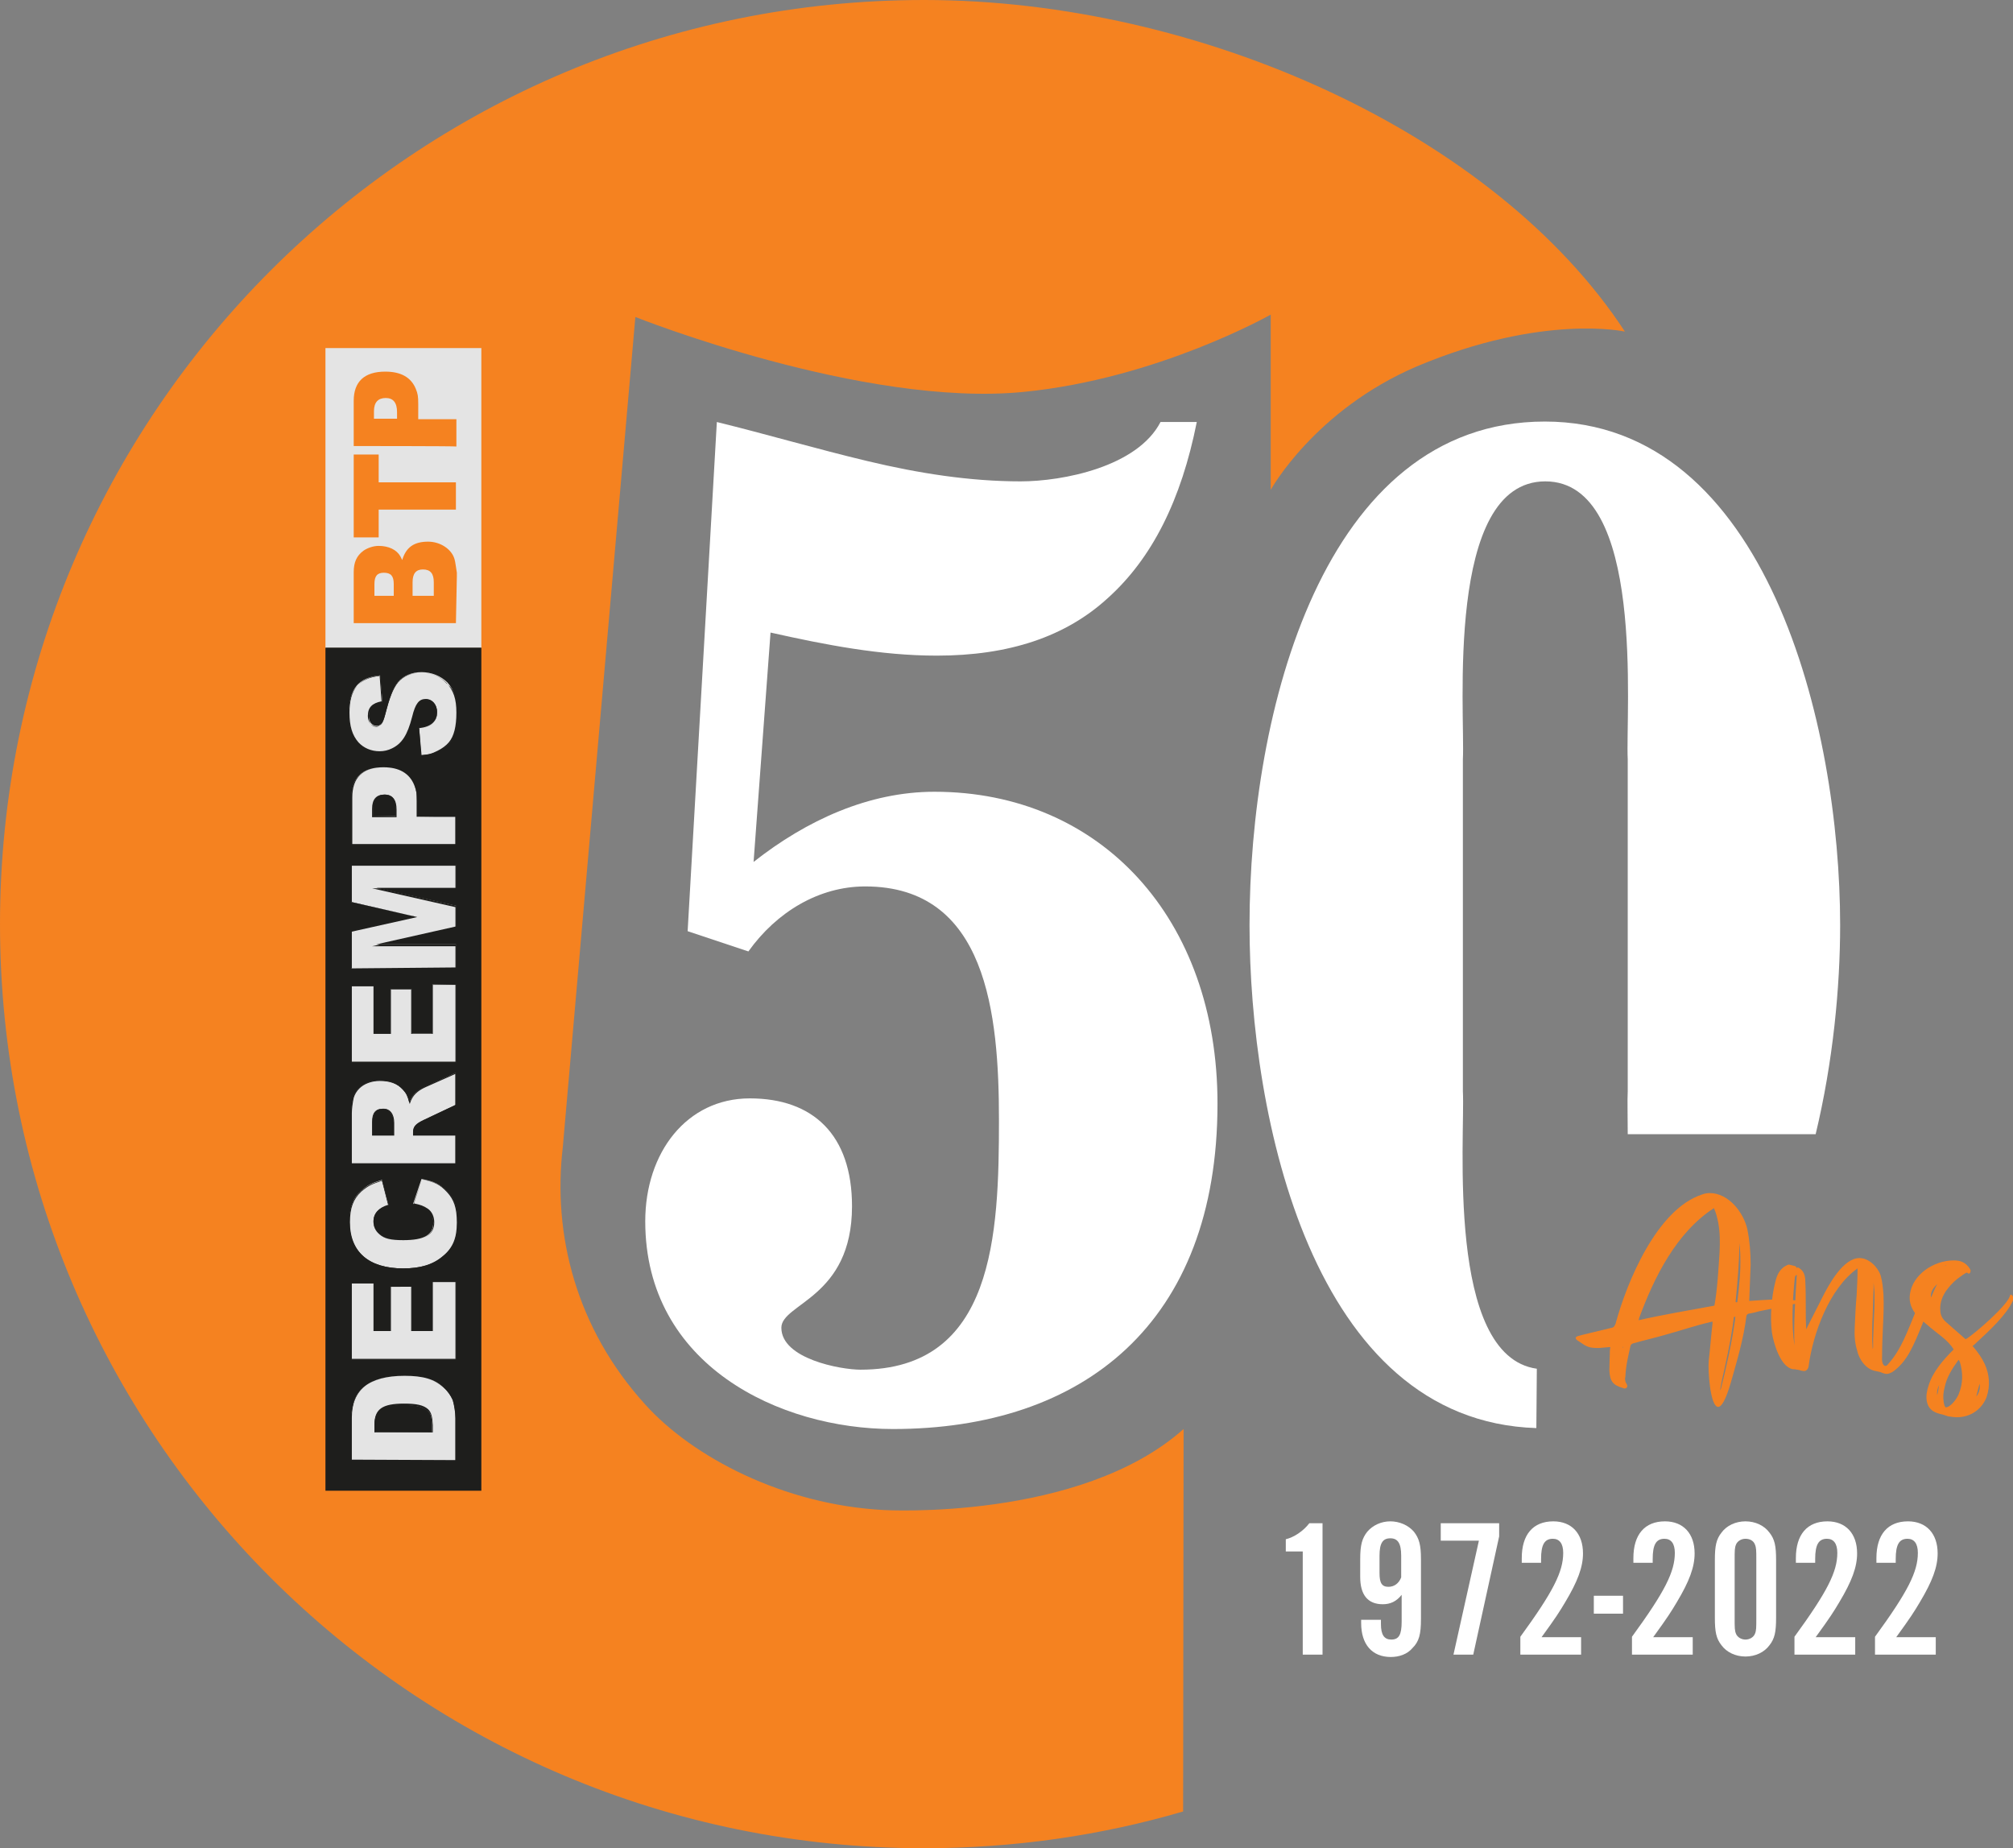 <?xml version="1.0" encoding="utf-8"?>
<!-- Generator: Adobe Illustrator 26.5.0, SVG Export Plug-In . SVG Version: 6.00 Build 0)  -->
<svg version="1.1" id="Calque_2_00000005228121876634658280000008021485161036081310_"
	 xmlns="http://www.w3.org/2000/svg" xmlns:xlink="http://www.w3.org/1999/xlink" x="0px" y="0px" viewBox="0 0 427.4 392.4"
	 style="enable-background:new 0 0 427.4 392.4;" xml:space="preserve">
<rect x="0" y="0" width="427.4" height="392.4" fill="#808080" stroke="none"/>
<style type="text/css">
	.st0{fill:#FFFFFF;}
	.st1{fill:#F58220;}
	.st2{fill:#E4E4E4;}
	.st3{fill:#1E1E1C;}
	.st4{fill:#1F1F1D;}
</style>
<g id="Layer_1">
	<g>
		<path class="st0" d="M280.8,351.3h-4.2v-21.9H273v-2.6c1.7-0.4,3.7-1.7,5-3.4h2.8V351.3L280.8,351.3z"/>
		<path class="st0" d="M293.2,343.9c0,0.4,0,0.8,0,0.9c0,2.3,0.7,3.3,2.2,3.3c1.6,0,2.2-1,2.2-3.8v-5.7c-1.1,1.4-2.4,2-4,2
			c-3.2,0-4.8-2-4.8-5.8V331c0-3,0.4-4.4,1.5-5.8c1.2-1.4,3-2.2,4.9-2.2s3.8,0.8,5,2.2c1.1,1.4,1.5,2.8,1.5,5.8v12.7
			c0,3.3-0.4,4.8-1.8,6.2c-1.1,1.3-2.8,1.9-4.6,1.9c-4,0-6.3-2.7-6.3-7.2c0-0.1,0-0.4,0-0.7H293.2L293.2,343.9z M297.5,330.3
			c0-2.6-0.7-3.7-2.3-3.7s-2.3,1-2.3,3.7v3.7c0,2.1,0.5,2.9,1.9,2.9c1.2,0,2.2-0.7,2.7-2L297.5,330.3L297.5,330.3z"/>
		<path class="st0" d="M318.3,323.4v2.8l-5.5,25.1h-4.2l5.4-24.2h-8.1v-3.7L318.3,323.4L318.3,323.4z"/>
		<path class="st0" d="M335.7,351.3h-12.9v-3.8c7-9.6,9.1-13.8,9.1-17.8c0-2-0.8-3-2.2-3c-1.8,0-2.5,1.3-2.5,4.3c0,0.1,0,0.5,0,0.8
			h-4.1c0-0.4,0-0.8,0-1c0-5,2.4-7.8,6.7-7.8c3.9,0,6.3,2.6,6.3,6.8c0,2.9-1.1,5.9-3.8,10.4c-1.2,2-1.8,3-5,7.4h8.4V351.3z"/>
		<path class="st0" d="M344.6,342.6h-6.2v-3.8h6.2V342.6z"/>
		<path class="st0" d="M359.4,351.3h-12.9v-3.8c7-9.6,9.1-13.8,9.1-17.8c0-2-0.8-3-2.2-3c-1.8,0-2.5,1.3-2.5,4.3c0,0.1,0,0.5,0,0.8
			h-4.1c0-0.4,0-0.8,0-1c0-5,2.4-7.8,6.7-7.8c3.9,0,6.3,2.6,6.3,6.8c0,2.9-1.1,5.9-3.8,10.4c-1.2,2-1.8,3-5,7.4h8.4V351.3z"/>
		<path class="st0" d="M377.1,343.5c0,3-0.3,4.4-1.4,5.8c-1.1,1.5-3,2.4-5.1,2.4s-4-0.9-5.1-2.4c-1.1-1.4-1.4-2.8-1.4-5.8v-12.3
			c0-3,0.3-4.4,1.4-5.8c1.1-1.5,3-2.4,5.1-2.4s4,0.9,5.1,2.4c1.1,1.4,1.4,2.8,1.4,5.8V343.5z M368.3,343.6c0,2,0,2.6,0.3,3.3
			c0.3,0.7,1.1,1.2,2,1.2s1.7-0.5,2-1.2s0.3-1.3,0.3-3.3v-12.4c0-2,0-2.6-0.3-3.3c-0.3-0.8-1.1-1.2-2-1.2s-1.7,0.5-2,1.2
			s-0.3,1.3-0.3,3.3V343.6z"/>
		<path class="st0" d="M393.8,351.3H381v-3.8c7-9.6,9.1-13.8,9.1-17.8c0-2-0.8-3-2.2-3c-1.8,0-2.5,1.3-2.5,4.3c0,0.1,0,0.5,0,0.8
			h-4.1c0-0.4,0-0.8,0-1c0-5,2.4-7.8,6.7-7.8c3.9,0,6.3,2.6,6.3,6.8c0,2.9-1.1,5.9-3.8,10.4c-1.2,2-1.8,3-5,7.4h8.4v3.7H393.8z"/>
		<path class="st0" d="M411,351.3h-12.9v-3.8c7-9.6,9.1-13.8,9.1-17.8c0-2-0.8-3-2.2-3c-1.8,0-2.5,1.3-2.5,4.3c0,0.1,0,0.5,0,0.8
			h-4.1c0-0.4,0-0.8,0-1c0-5,2.4-7.8,6.7-7.8c3.9,0,6.3,2.6,6.3,6.8c0,2.9-1.1,5.9-3.8,10.4c-1.2,2-1.8,3-5,7.4h8.4V351.3z"/>
	</g>
	<path class="st1" d="M196.2,0C87.8,0,0,87.8,0,196.2s87.8,196.2,196.2,196.2c19.1,0,37.6-2.7,55-7.8l0.1-81.2
		c-22,19.6-63.6,17.2-63.6,17.2c-21.4-1.1-40.7-11.3-50.7-22.4c-14.7-16.2-19.7-36.1-17.5-54.7l15.4-176.2c0,0,48.4,19.3,82.5,15.9
		c28.4-2.8,52.4-16.4,52.4-16.4V104c0,0,9.3-16.9,31-26.2c26.8-11.3,44.2-7.4,44.2-7.4C317.5,28.4,254.8,0,196.2,0z"/>
	<path class="st0" d="M152.2,89.6c10.6,2.6,21.1,5.7,32,8.3s21.7,4.3,32.5,4.3c9,0,24.8-3.1,29.7-12.6h7.7
		c-3.3,16.6-9.5,28.9-18.8,37.3c-9,8.3-21.1,12.3-36.4,12.3c-11.9,0-23.7-2.3-35.3-4.9L160,183c11.3-8.9,24.5-14.9,38.4-14.9
		c35.3,0,60.1,26.9,60.1,66.2c0,46.7-28.6,69.1-68.9,69.1c-24,0-52.6-13.5-52.6-44.1c0-14.6,8.8-26.1,22.2-26.1s21.7,7.7,21.7,22.9
		c0,19.5-15,20.6-15,25.8c0,6.6,12.6,8.9,16.8,8.9c28.4,0,29.4-28.7,29.4-53c0-22.6-2.6-49.6-28.4-49.6c-9.8,0-18.8,5.4-24.8,13.8
		l-12.9-4.3L152.2,89.6L152.2,89.6z"/>
</g>
<g id="Calque_6">
	<g>
		<path class="st2" d="M102.2,137.5V73.9H69.1v63.7h33.1V137.5z"/>
		<rect x="69.1" y="137.5" class="st3" width="33.1" height="179"/>
		<g>
			<g>
				<path class="st2" d="M74.6,310.1v-9c0-6,3.7-9,11.3-9c3.9,0,6.4,0.7,8.3,2.5c0.9,0.8,1.5,1.7,1.9,2.6c0.4,1,0.6,2.8,0.6,3.9v9
					H74.6L74.6,310.1z M79.6,304.1h12.1v-1.4c0-1.7-0.2-2.6-0.9-3.2c-1-0.8-2.4-1.2-5.1-1.2c-4.6,0-6.2,1.1-6.2,4.4L79.6,304.1
					L79.6,304.1z"/>
				<path class="st4" d="M96.9,301.2v9H74.5v-9c0-6,3.8-9.1,11.4-9.1c3.9,0,6.4,0.8,8.4,2.5c0.9,0.8,1.6,1.7,1.9,2.7
					C96.6,298.2,96.9,300,96.9,301.2L96.9,301.2z M96.7,310v-8.9c0-1.2-0.3-2.9-0.6-3.9c-0.4-0.9-1-1.8-1.9-2.6
					c-1.9-1.7-4.4-2.5-8.3-2.5c-7.5,0-11.2,2.9-11.2,8.9v8.9L96.7,310L96.7,310z M91.9,302.6v1.5H79.5v-1.6c0-3.3,1.6-4.5,6.3-4.5
					c2.6,0,4.1,0.3,5.1,1.2C91.6,299.9,91.8,300.8,91.9,302.6L91.9,302.6z M91.7,304v-1.3c0-1.7-0.2-2.6-0.9-3.1
					c-1-0.9-2.4-1.2-5-1.2c-4.5,0-6.1,1.1-6.1,4.3v1.4L91.7,304L91.7,304z"/>
			</g>
			<g>
				<path class="st2" d="M74.6,288.6v-16.2h4.8v10.1h3.5v-9.4h4.5v9.4h4.4v-10.4h5v16.5H74.6L74.6,288.6z"/>
				<path class="st4" d="M96.9,272v16.7H74.5v-16.4h5v10.1h3.3V273h4.7v9.4h4.2V272H96.9L96.9,272z M96.7,288.5v-16.3h-4.8v10.4
					h-4.6v-9.4H83v9.4h-3.7v-10.1h-4.6v16H96.7z"/>
			</g>
			<g>
				<path class="st2" d="M82.5,255.9c-2.1,0.6-3.2,1.7-3.2,3.5c0,1.1,0.5,2,1.2,2.6c1.1,1,2.5,1.3,5.1,1.3c4.5,0,6.4-1.1,6.4-3.8
					c0-1.2-0.5-2.2-1.4-2.8c-0.8-0.6-1.4-0.8-2.9-1.1l1.8-5.3c2.9,0.6,3.9,1.1,5.5,2.7c1.6,1.6,2.1,3.4,2.1,6.5c0,3.3-0.8,5.4-3,7.2
					c-2.1,1.8-4.8,2.6-8.5,2.6c-7.3,0-11.4-3.5-11.4-9.9c0-3,0.7-5,2.4-6.5c1.4-1.3,2.2-1.7,4.5-2.4L82.5,255.9L82.5,255.9z"/>
				<path class="st4" d="M97.2,259.6c0,3.4-0.9,5.5-3,7.3s-4.9,2.6-8.6,2.6c-7.4,0-11.5-3.5-11.5-9.9c0-3.1,0.7-5,2.4-6.6
					c1.4-1.3,2.2-1.7,4.6-2.4h0.1l1.4,5.5h-0.1c-2,0.6-3.1,1.7-3.1,3.4c0,1,0.4,1.9,1.2,2.6c1.1,0.9,2.5,1.3,5.1,1.3
					c4.4,0,6.3-1.1,6.3-3.7c0-1.1-0.5-2.1-1.3-2.7s-1.3-0.8-2.9-1.1h-0.1l1.9-5.5h0.1c2.9,0.6,3.9,1.1,5.5,2.7
					C96.7,254.7,97.2,256.4,97.2,259.6L97.2,259.6z M74.3,259.5c0,6.3,4,9.8,11.3,9.8c3.6,0,6.3-0.8,8.4-2.6c2.1-1.7,3-3.8,3-7.1
					c0-3.1-0.6-4.9-2.1-6.5s-2.5-2.1-5.3-2.7l-1.7,5.1c1.4,0.3,2,0.5,2.9,1.1c0.9,0.6,1.4,1.7,1.4,2.9c0,2.7-2,3.9-6.5,3.9
					c-2.6,0-4-0.4-5.2-1.4c-0.8-0.7-1.2-1.7-1.2-2.7c0-1.7,1.1-2.9,3.1-3.5l-1.3-5.1c-2.2,0.7-3,1.1-4.4,2.3
					C75,254.6,74.3,256.5,74.3,259.5L74.3,259.5z"/>
			</g>
			<g>
				<path class="st2" d="M74.6,247v-10.7c0-1,0.2-2.4,0.4-3.3c0.2-0.7,0.6-1.4,1.2-2c1.1-1,2.6-1.6,4.4-1.6c2.1,0,3.7,0.6,4.9,1.9
					c0.8,0.8,1.1,1.4,1.4,2.8c0.6-1.6,1.6-2.6,3.4-3.4l6.4-2.9v6.8l-6.8,3.2c-1.7,0.8-2.2,1.4-2.2,2.6v0.5h9v6.1L74.6,247L74.6,247z
					 M79.1,241h4.5v-2.6c0-1.8-0.9-3-2.3-3c-1.5,0-2.2,0.9-2.2,2.7V241L79.1,241z"/>
				<path class="st4" d="M96.9,227.7v7l-6.8,3.2c-1.7,0.8-2.2,1.4-2.2,2.5v0.4h9v6.3H74.5v-10.8c0-1,0.2-2.4,0.4-3.3
					c0.2-0.7,0.6-1.4,1.3-2.1c1.1-1,2.7-1.6,4.4-1.6c2.1,0,3.7,0.6,5,1.9c0.7,0.8,1,1.3,1.4,2.6c0.6-1.4,1.6-2.4,3.3-3.2L96.9,227.7
					L96.9,227.7z M96.7,234.6V228l-6.3,2.8c-1.8,0.8-2.8,1.8-3.3,3.3l-0.1,0.3l-0.1-0.3c-0.4-1.4-0.6-1.9-1.4-2.8
					c-1.2-1.3-2.8-1.8-4.9-1.8c-1.7,0-3.3,0.6-4.3,1.6c-0.6,0.6-1,1.3-1.2,2c-0.2,0.9-0.4,2.3-0.4,3.3V247h22v-5.9h-9v-0.6
					c0-1.2,0.5-1.8,2.3-2.7L96.7,234.6L96.7,234.6z M83.7,238.4v2.7H79v-2.9c0-1.9,0.7-2.8,2.3-2.8
					C82.8,235.3,83.7,236.5,83.7,238.4L83.7,238.4z M83.5,240.9v-2.5c0-1.8-0.8-2.9-2.2-2.9c-1.5,0-2.1,0.8-2.1,2.6v2.7L83.5,240.9
					L83.5,240.9z"/>
			</g>
			<g>
				<path class="st2" d="M74.6,225.5v-16.2h4.8v10.1h3.5V210h4.5v9.4h4.4V209h5v16.5H74.6L74.6,225.5z"/>
				<path class="st4" d="M96.9,208.9v16.7H74.5v-16.4h5v10.1h3.3V210h4.7v9.4h4.2V209L96.9,208.9L96.9,208.9z M96.7,225.4v-16.3
					h-4.8v10.4h-4.6v-9.4H83v9.4h-3.7v-10.1h-4.6v16L96.7,225.4L96.7,225.4z"/>
			</g>
			<g>
				<path class="st2" d="M74.6,205.6v-7.9l13.5-3.1l-13.5-3.1v-7.9h22.2v4.9H79.9l16.9,3.8v4.4l-16.9,3.8h16.9v4.9L74.6,205.6
					L74.6,205.6z"/>
				<path class="st4" d="M96.9,183.5v5.1H80.7l16.2,3.7v4.6l-16.2,3.6h16.2v5.1H74.5v-8.1l13.2-3l-13.2-3v-8.1L96.9,183.5
					L96.9,183.5z M96.7,188.5v-4.7h-22v7.8l13.9,3.1l-13.9,3.1v7.8h22v-4.7H79l17.7-4v-4.3l-17.7-4h17.7V188.5z"/>
			</g>
			<g>
				<path class="st2" d="M74.6,179.4v-10c0-4.3,2.3-6.5,6.8-6.5c3.4,0,5.6,1.3,6.6,3.9c0.4,1.1,0.5,1.6,0.5,3.3v3.3h8.2v6.1
					L74.6,179.4L74.6,179.4z M84.1,173.4v-1.5c0-2.1-0.8-3.2-2.4-3.2s-2.5,1-2.5,2.9v1.7h4.9V173.4z"/>
				<path class="st4" d="M96.9,173.3v6.3H74.5v-10.1c0-4.3,2.4-6.6,6.9-6.6c3.5,0,5.7,1.3,6.7,4c0.4,1.1,0.5,1.7,0.5,3.3v3.2
					L96.9,173.3L96.9,173.3z M96.7,179.3v-5.9h-8.2V170c0-1.7-0.1-2.2-0.5-3.3c-1-2.5-3.2-3.8-6.5-3.8c-4.5,0-6.7,2.2-6.7,6.4v9.9
					h21.9V179.3z M84.2,171.9v1.6H79v-1.8c0-2,0.9-3,2.6-3S84.2,169.7,84.2,171.9L84.2,171.9z M84,173.3v-1.4c0-2.1-0.8-3.1-2.3-3.1
					s-2.4,0.9-2.4,2.8v1.6L84,173.3L84,173.3z"/>
			</g>
			<g>
				<path class="st2" d="M81.2,149c-2,0.3-2.9,1.2-2.9,3c0,1.3,0.7,2.1,1.7,2.1c0.9,0,1.3-0.6,1.8-2.5c0.9-3.5,1.6-5.5,2.7-6.8
					s2.9-2.1,5-2.1s4.1,0.8,5.5,2.2c1.5,1.7,2.1,3.5,2.1,6.4s-0.5,5-1.6,6.4c-0.6,0.7-1.4,1.3-2.5,1.8c-1.3,0.6-1.9,0.7-3.6,0.9
					l-0.4-5.8c2.5-0.3,3.8-1.4,3.8-3.4c0-1.6-1-2.7-2.3-2.7c-1.4,0-2.1,0.9-2.9,3.8c-1,3.9-2.1,5.8-4.3,6.8
					c-0.8,0.4-1.7,0.6-2.7,0.6c-1.7,0-3.4-0.7-4.5-1.9c-1.4-1.5-2-3.4-2-6.4c0-5.1,2-7.6,6.6-8L81.2,149L81.2,149z"/>
				<path class="st4" d="M97.2,151.4c0,3-0.5,5.1-1.7,6.4c-0.6,0.7-1.5,1.4-2.5,1.9c-1.3,0.6-2,0.7-3.6,0.9h-0.1v-0.1l-0.4-5.8H89
					c2.5-0.3,3.7-1.4,3.7-3.3c0-1.5-0.9-2.6-2.2-2.6c-1.4,0-2.1,0.9-2.8,3.7c-1,4-2.2,5.8-4.4,6.9c-0.8,0.4-1.7,0.6-2.7,0.6
					c-1.8,0-3.5-0.7-4.6-2c-1.4-1.5-2-3.5-2-6.4c0-5.1,2.1-7.6,6.7-8.1h0.1l0.4,5.9h-0.1c-2,0.3-2.8,1.2-2.8,2.9c0,1.2,0.6,2,1.6,2
					c0.8,0,1.2-0.6,1.7-2.4c0.9-3.5,1.6-5.5,2.7-6.9s3-2.2,5-2.2c2.2,0,4.2,0.8,5.5,2.3C96.6,146.5,97.3,148.4,97.2,151.4
					L97.2,151.4z M89.5,160.3c1.6-0.1,2.2-0.3,3.4-0.9c1-0.5,1.8-1.1,2.4-1.8c1.1-1.3,1.6-3.4,1.6-6.3s-0.6-4.7-2.1-6.3
					c-1.3-1.4-3.3-2.2-5.4-2.2c-2,0-3.8,0.8-4.9,2.1c-1.1,1.4-1.8,3.3-2.7,6.8c-0.5,1.9-0.9,2.5-1.9,2.5c-1.1,0-1.8-0.9-1.8-2.2
					c0-1.8,0.9-2.7,2.9-3.1l-0.4-5.5c-4.4,0.5-6.4,3-6.4,7.9c0,2.9,0.6,4.8,1.9,6.3c1.1,1.2,2.7,1.9,4.5,1.9c0.9,0,1.8-0.2,2.6-0.6
					c2.1-1,3.3-2.8,4.3-6.7c0.7-2.9,1.5-3.8,2.9-3.8s2.4,1.2,2.4,2.8c0,2-1.3,3.2-3.8,3.5L89.5,160.3L89.5,160.3z"/>
			</g>
		</g>
		<g>
			<path class="st1" d="M96.8,132.3H75.1v-10.8c0-2.1,0.6-3.5,2.1-4.6c0.9-0.6,2.1-1,3.2-1c2.1,0,3.8,0.8,4.6,2.2
				c0.1,0.2,0.2,0.4,0.4,0.8c0.8-2.7,2.5-3.9,5.5-3.9c2.6,0,5,1.6,5.6,3.7c0.2,0.7,0.3,1.7,0.5,2.9c0,0.4,0,0.6,0,0.7L96.8,132.3
				L96.8,132.3z M83.6,126.5V124c0-1.7-0.6-2.4-2.1-2.4c-1.4,0-2,0.7-2,2.4v2.5H83.6L83.6,126.5z M92.1,126.5v-2.9
				c0-1.8-0.7-2.7-2.3-2.7c-1.5,0-2.2,0.9-2.2,2.7v2.9H92.1z"/>
			<path class="st1" d="M75.1,114.1V96.5h5.3v5.9h16.4v5.8H80.4v5.9C80.4,114.1,75.1,114.1,75.1,114.1z"/>
			<path class="st1" d="M75.1,94.7v-9.6c0-4.1,2.3-6.2,6.7-6.2c3.3,0,5.5,1.2,6.5,3.7c0.4,1,0.5,1.5,0.5,3.2V89h8.1v5.8
				C96.8,94.7,75.1,94.7,75.1,94.7z M84.3,88.9v-1.4c0-2-0.8-3-2.4-3s-2.5,0.9-2.5,2.8v1.6H84.3L84.3,88.9z"/>
		</g>
	</g>
	<path class="st0" d="M326.3,290.6c-19.4-2.7-15.2-49.4-15.7-58.9v-70.5c0.5-9.7-3.9-59,17.5-59s17,49.3,17.5,59v70.5
		c-0.1,1.8,0,5.1,0,9.1h39.9c3.7-15.4,5.2-31.2,5.2-44.4c0-42.1-15.5-106.9-62.7-106.9s-62.7,61.9-62.7,106.9
		c0,40.8,13.3,105.3,60.9,106.8L326.3,290.6L326.3,290.6z"/>
	<g>
		<path class="st1" d="M381.8,276.2c0.3,0.1,0.5,0.2,0.6,0.5c-0.6,0.1-1.2,0.1-1.7,0.2c-2.4,0.5-4.8,1-7.2,1.5
			c-0.7,0.2-1.5,0.4-2.2,0.5c-0.3,0.1-0.4,0.2-0.5,0.5c-0.6,4.9-2,9.5-3.3,14.1c-1.1,3.8-2,5.2-2.7,5.2c-1.7,0-2.2-7.8-2-9.8
			c0.3-2.6,0.5-5.3,0.8-7.9v-0.4c-0.2,0-0.4,0.1-0.5,0.1c-3.4,0.8-6.6,1.9-9.9,2.8c-2.1,0.6-4.3,1.1-6.4,1.7
			c-0.3,0.1-0.5,0.2-0.6,0.5c-0.5,2.2-1,4.3-1.1,6.6c-0.1,0.3-0.1,0.6,0,0.9c0,0.2,0.1,0.4,0.2,0.5c0.2,0.4,0.3,0.6,0.1,0.9
			c-0.1,0.1-0.3,0.2-0.4,0.2s-0.2,0-0.4-0.1c-2.1-0.6-2.8-1.4-2.9-3.8c0-1.4,0.1-2.7,0.1-4.1c0-0.2,0.1-0.5,0.1-0.8
			c-0.5,0-0.9,0.1-1.3,0.1s-0.8,0.1-1.1,0.1c-2.1,0-2.5-0.2-4.1-1.3c-0.2-0.1-0.4-0.3-0.6-0.4c-0.4-0.4-0.3-0.6,0.1-0.8
			c0.4-0.1,0.7-0.2,1.1-0.3c2-0.5,4.1-1,6.2-1.5c0.5-0.1,0.6-0.4,0.8-0.8c2.4-8.9,8.8-24.4,18.4-27.5c0.5-0.2,1.1-0.3,1.6-0.3
			c4,0,7.2,4.1,8,7.7c0.5,2.5,0.7,5,0.7,7.5c-0.1,2.5-0.2,5.1-0.3,7.7c2-0.1,3.8-0.3,5.8-0.3C378.7,275.8,380.2,275.9,381.8,276.2
			L381.8,276.2z M344.5,286.2c0.1-0.1,0.1-0.2,0.2-0.3C344.5,286,344.5,286.1,344.5,286.2z M348,279.9c0,0.1,0,0.2-0.1,0.4
			c5.3-1.2,10.7-2.1,16.1-3.1c0.6-3.1,0.9-8.1,1.1-11.4c0.1-2.1,0.1-4.2-0.3-6.3c-0.2-0.9-0.4-1.9-0.9-3
			C355.9,261.7,351.2,271.2,348,279.9z M368.4,280.1c0-0.2,0-0.4,0.1-0.5c-0.4-0.1-0.4,0.1-0.4,0.3l-0.2,1.5
			c-0.6,4.1-1.5,8.1-2.4,12.1c-0.1,0.6-0.2,1.2-0.3,1.7c0.1-0.1,0.1-0.3,0.2-0.4C366.6,290,367.7,285.1,368.4,280.1L368.4,280.1z
			 M369.5,266.7c0-0.9-0.1-1.9-0.2-2.8c0,4.2-0.4,8.3-0.8,12.5c0.1,0.1,0.1,0.1,0.2,0.1c0.2,0,0.2-0.2,0.2-0.4
			C369.3,272.9,369.6,269.8,369.5,266.7z"/>
		<path class="st1" d="M384,290.1c-0.1,0.6-0.5,1-1,1c-0.2,0-0.4-0.1-0.6-0.1c-0.3-0.1-0.6-0.2-0.9-0.2c-0.3-0.1-0.5-0.1-0.8-0.1
			c-2.7-0.4-4.2-5.7-4.5-7.9c-0.4-3.3-0.1-7.3,0.7-10.5c0.4-1.7,1-3.1,2.8-3.8h0.2c0.4,0.1,0.8,0.2,1.2,0.3c0.2,0,0.2,0.2,0.4,0.4
			c0.1-0.1,0.2-0.1,0.2-0.1c0.1,0,0.3,0.1,0.4,0.2c0.9,0.6,1.2,1.6,1.2,2.7c0.1,1.7,0.1,4.1,0.1,5.9c0,1.4,0,2.8,0.1,4.3
			c0.1-0.1,0.1-0.2,0.2-0.4c1.1-2.1,2.1-4.2,3.2-6.3c1.3-2.6,4.4-8.4,7.9-8.4c2,0,3.9,1.9,4.5,3.7c0.4,1.4,0.5,2.8,0.6,4.1
			c0.1,2.2,0,4.4-0.1,6.5c-0.1,2.2-0.2,4.4-0.2,6.7c-0.1,1.3,0.3,1.9,0.7,1.9c0.2,0,0.4-0.1,0.6-0.4c2.8-3.1,4.1-7,5.9-11.3
			c0.2-0.6,0.5-0.8,0.8-0.8c0.6,0,1.2,1.9,0.8,3c-2.2,5.5-3.5,8.6-6.6,10.8c-0.4,0.2-0.8,0.4-1.2,0.4c-0.3,0-0.6-0.1-0.9-0.2
			c-0.4-0.2-0.9-0.3-1.4-0.4c-2.1-0.3-3.6-2.5-4-4.4c-0.5-1.6-0.6-3.3-0.5-5c0.1-2.2,0.2-4.5,0.4-6.7c0.1-1.9,0.2-3.8,0.2-5.7
			C388.4,273.5,384.9,283.2,384,290.1L384,290.1z M381.5,270.7c-0.2,0-0.3,0.2-0.4,0.4c-0.5,4.6-0.8,10-0.1,14.6
			C380.8,280.9,381.2,275.4,381.5,270.7L381.5,270.7z M397.8,273.3c-0.1,2-0.1,4.1-0.2,6.1c-0.1,1.6-0.1,3.3-0.1,4.9
			c0,0.6,0.1,1.4,0.1,2.1c0.1-0.2,0.1-0.4,0.1-0.5v-1.6c0.1-1.7,0.1-3.3,0.2-5c0.1-1.4,0.1-2.8,0.1-4.2c0-0.9-0.1-1.8-0.2-2.8V273.3
			L397.8,273.3z"/>
		<path class="st1" d="M419.1,286.1c0.9,1.1,1.7,2.2,2.3,3.5c1,2.2,1.2,4.6,0.4,7c-1,2.6-3.4,4.3-6.3,4.3c-0.6,0-1.2-0.1-1.9-0.2
			c-0.6-0.2-1.1-0.4-1.7-0.5c-1.5-0.4-2.5-1.1-2.8-2.7c-0.2-1.1,0-2.2,0.4-3.4c0.9-2.9,3.1-5.4,5.3-7.6c-0.6-1-1.5-1.9-2.5-2.7
			c-1.1-0.9-2.2-1.7-3.2-2.6c-0.7-0.6-1.5-1.2-2.1-1.9c-1.1-1.3-1.7-2.7-1.5-4.4c0.5-4.3,5.1-7.3,9.3-7.3c1.5,0,2.5,0.4,3.4,1.7
			c0.1,0.2,0.2,0.3,0.2,0.5s-0.1,0.6-0.4,0.6c-0.1,0-0.2-0.1-0.2-0.1c-0.1-0.1-0.1-0.1-0.2-0.1c-0.3,0-1.7,1.1-2,1.3
			c-1,0.8-1.8,1.7-2.5,2.7c-0.9,1.4-1.3,2.8-1.1,4.4c0.1,0.8,0.5,1.5,1.2,2.1c1.4,1.2,2.7,2.4,4.1,3.6h0.1c1.5-0.8,9.3-7.5,9.4-9.4
			c0.3-0.1,0.4,0.1,0.5,0.2c0.2,0.3,0.2,0.6,0.1,1c-1.3,3-5.2,6.6-7.6,8.8c-0.3,0.3-0.6,0.6-1,0.9C418.8,285.8,419,286,419.1,286.1
			L419.1,286.1z M411.3,272.6c-0.8,0.8-1.5,1.7-1.3,2.9C410.4,274.5,410.8,273.6,411.3,272.6z M411.7,294.1
			c-0.3,0.6-0.5,1.3-0.4,2.1C411.5,295.5,411.6,294.7,411.7,294.1z M415.7,288.9c-1.3,1.8-2.4,3.6-2.8,5.6c-0.3,1.1-0.4,2.1-0.2,3.3
			c0.1,0.4,0.1,0.7,0.4,1c1.1,0,2.5-2,2.8-2.9c0.9-2.2,0.9-4.5,0.2-6.8c-0.1-0.1-0.1-0.2-0.2-0.4
			C415.8,288.8,415.8,288.8,415.7,288.9L415.7,288.9z M413.2,268.6c-0.1,0-0.2,0.1-0.3,0.2C413,268.7,413.2,268.7,413.2,268.6z
			 M419.6,296.5c0.6-0.7,0.9-1.8,0.7-2.7C420,294.8,419.8,295.7,419.6,296.5z"/>
	</g>
</g>
</svg>

